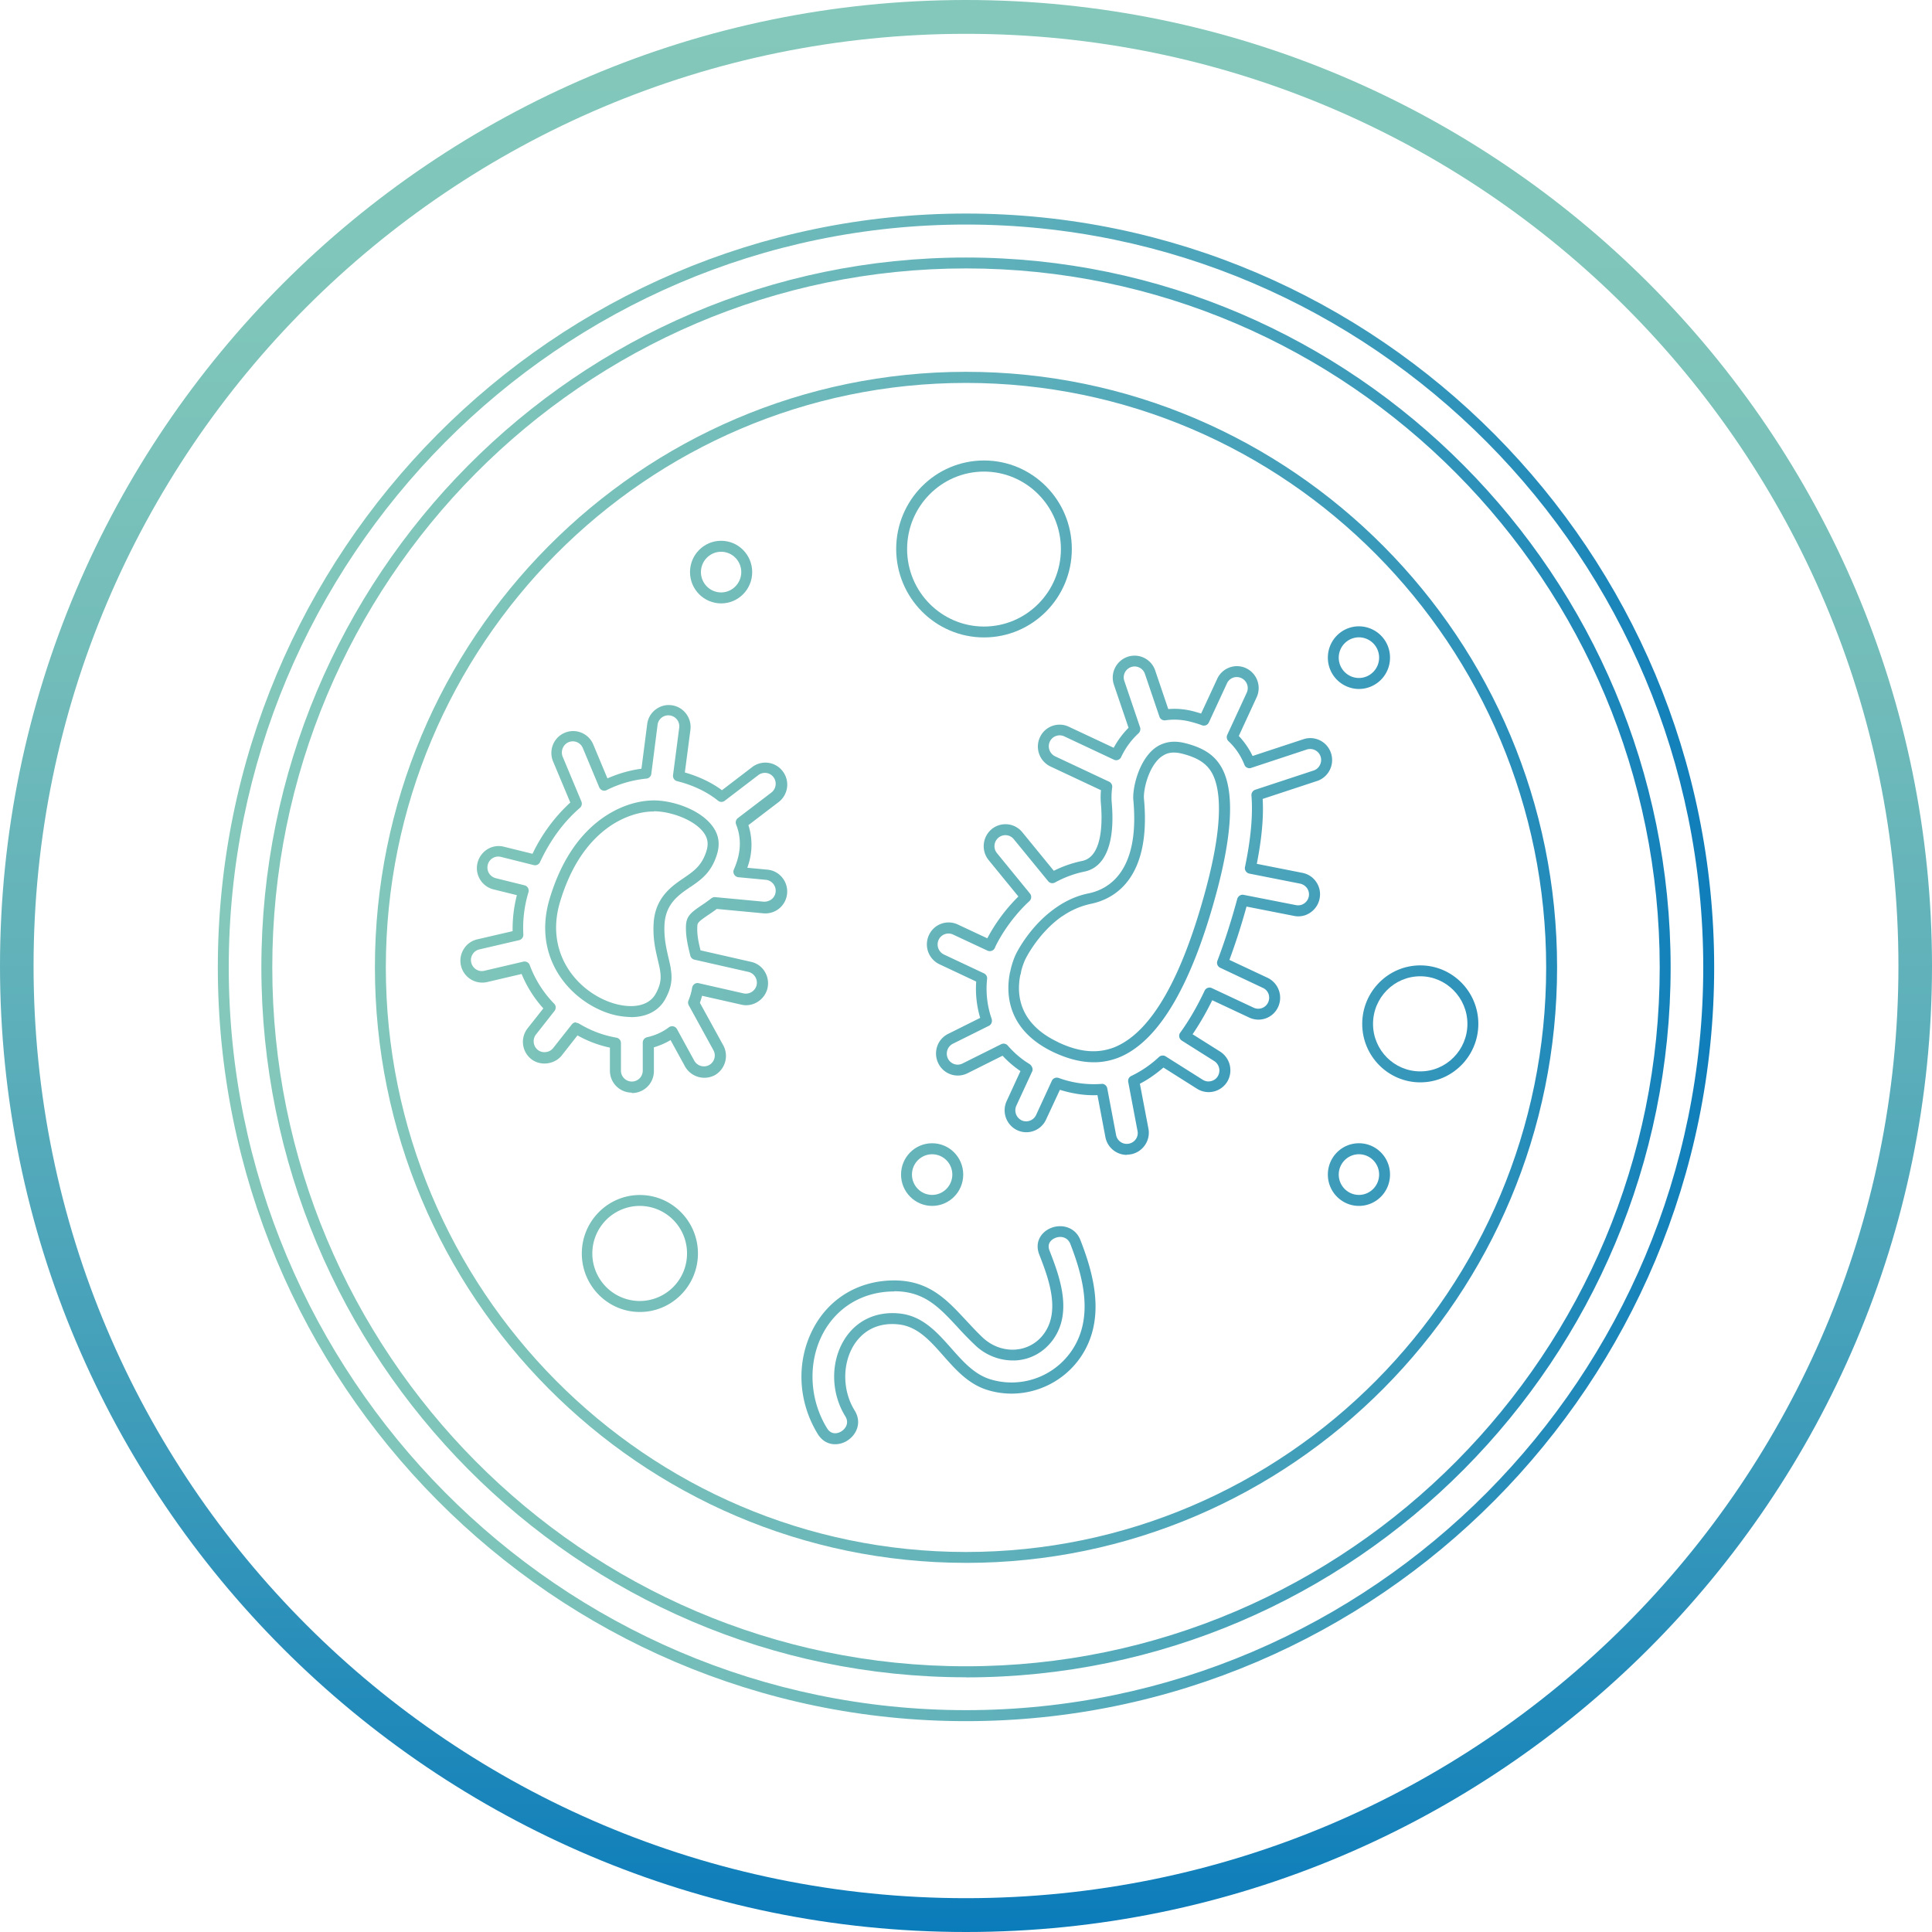 <svg xmlns="http://www.w3.org/2000/svg" xmlns:xlink="http://www.w3.org/1999/xlink" viewBox="0 0 75 75"><linearGradient id="a"><stop offset="0" stop-color="#84c8bb"/><stop offset=".17" stop-color="#7fc5ba"/><stop offset=".35" stop-color="#72bcba"/><stop offset=".55" stop-color="#5baeba"/><stop offset=".75" stop-color="#3c9bba"/><stop offset=".95" stop-color="#1582ba"/><stop offset="1" stop-color="#0a7bba"/></linearGradient><linearGradient id="b" x1="50%" x2="50%" href="#a" y1="0%" y2="100.005%"/><linearGradient id="c" x1="-1.431%" x2="102.064%" href="#a" y1="50%" y2="50%"/><linearGradient id="d" x1="-66.529%" x2="137.793%" href="#a" y1="-55.645%" y2="126.986%"/><linearGradient id="e" x1="-80.777%" x2="393.096%" href="#a" y1="49.908%" y2="49.908%"/><linearGradient id="f" x1="-15.099%" x2="115.9%" href="#a" y1="50%" y2="50%"/><linearGradient id="g" x1="-331.915%" x2="1001.773%" href="#a" y1="50%" y2="50%"/><linearGradient id="h" x1="-1003.989%" x2="329.699%" href="#a" y1="50%" y2="50%"/><linearGradient id="i" x1="-398.476%" x2="483.353%" href="#a" y1="50%" y2="50%"/><linearGradient id="j" x1="-793.874%" x2="1696.854%" href="#a" y1="50%" y2="50%"/><linearGradient id="k" x1="-1133.278%" x2="1357.45%" href="#a" y1="50%" y2="50%"/><linearGradient id="l" x1="-1819.702%" x2="671.026%" href="#a" y1="50%" y2="50%"/><linearGradient id="m" x1="-236.719%" x2="278.552%" href="#a" y1="4.986%" y2="85.947%"/><g fill="none"><path d="M37.5 1.313c19.993 0 36.197 16.201 36.197 36.187S57.493 73.687 37.5 73.687 1.303 57.486 1.303 37.5 17.51 1.313 37.5 1.313M37.5 0C16.824 0 0 16.821 0 37.5S16.824 75 37.5 75 75 58.179 75 37.5 58.18 0 37.5 0z" fill="url(#b)"/><path d="M37.5 66.815c-16.017 0-29.044-13.126-29.044-29.263S21.487 8.29 37.5 8.29s29.044 13.125 29.044 29.262S53.517 66.815 37.5 66.815zm0-58.098c-15.78 0-28.62 12.936-28.62 28.835 0 15.9 12.84 28.836 28.62 28.836s28.62-12.936 28.62-28.836c0-15.9-12.835-28.835-28.62-28.835zm0 56.395c-15.082 0-27.354-12.365-27.354-27.56 0-15.195 12.272-27.555 27.354-27.555s27.354 12.364 27.354 27.56c0 15.194-12.268 27.559-27.354 27.559zm0-54.692c-14.85 0-26.93 12.171-26.93 27.132S22.65 64.685 37.5 64.685s26.93-12.171 26.93-27.133S52.35 10.42 37.5 10.42z" fill="url(#c)"/><path d="M43.742 44.832a.847.847 0 0 1-.831-.693l-.308-1.626c-.471.02-.959-.053-1.458-.206l-.536 1.152a.84.84 0 0 1-1.259.334.858.858 0 0 1-.272-1.05l.536-1.164a4.008 4.008 0 0 1-.695-.596l-1.36.68a.84.84 0 0 1-1.134-.386.86.86 0 0 1-.044-.653.836.836 0 0 1 .428-.49l1.242-.62a3.954 3.954 0 0 1-.155-1.41l-1.427-.672a.853.853 0 0 1-.408-1.131.839.839 0 0 1 1.123-.411l1.143.535a6.678 6.678 0 0 1 1.207-1.623l-1.155-1.413a.859.859 0 0 1 .116-1.2.842.842 0 0 1 1.19.117l1.224 1.498a4.488 4.488 0 0 1 1.103-.383c.823-.169.779-1.63.723-2.246a2.998 2.998 0 0 1 .004-.5l-1.962-.921a.857.857 0 0 1-.408-1.131.839.839 0 0 1 1.123-.411l1.742.817a3.37 3.37 0 0 1 .576-.777l-.568-1.671a.855.855 0 0 1 .528-1.083.845.845 0 0 1 1.075.531l.507 1.498c.32-.028.648 0 .988.089.091.024.187.052.287.084l.624-1.345a.84.84 0 0 1 1.123-.415.853.853 0 0 1 .407 1.132l-.691 1.498a3.051 3.051 0 0 1 .535.777l1.978-.652a.845.845 0 0 1 1.067.543.86.86 0 0 1-.048.652.846.846 0 0 1-.491.427l-2.114.697c.04.712-.036 1.542-.228 2.52l1.77.35c.224.045.416.17.54.359.128.189.172.415.128.64-.044.225-.172.415-.36.544s-.411.173-.635.128l-1.842-.362a25.768 25.768 0 0 1-.664 2.07l1.483.696a.858.858 0 0 1 .408 1.131.839.839 0 0 1-1.124.411l-1.434-.672c-.24.487-.496.93-.763 1.32l1.075.677a.863.863 0 0 1 .267 1.171.846.846 0 0 1-1.167.27l-1.306-.825c-.296.253-.6.467-.915.628l.331 1.74a.844.844 0 0 1-.132.64.847.847 0 0 1-.54.358c-.051.008-.103.016-.155.016zm-.967-2.758c.1 0 .188.072.208.173l.343 1.812a.421.421 0 0 0 .496.338c.112-.02.208-.085.272-.177s.088-.21.064-.318l-.36-1.9a.212.212 0 0 1 .12-.234 4.273 4.273 0 0 0 1.075-.737.216.216 0 0 1 .256-.024l1.442.91c.096.06.208.08.32.052a.41.41 0 0 0 .264-.19.436.436 0 0 0-.136-.587l-1.263-.797a.221.221 0 0 1-.096-.141.205.205 0 0 1 .036-.165c.336-.463.655-1.01.947-1.63a.21.21 0 0 1 .28-.101l1.622.76c.212.101.464.009.564-.205a.44.44 0 0 0 .016-.326.413.413 0 0 0-.22-.237l-1.658-.782a.215.215 0 0 1-.108-.27c.275-.724.535-1.533.77-2.399.029-.109.14-.185.249-.161l2.034.399c.112.02.223 0 .315-.065a.423.423 0 0 0 .116-.588.444.444 0 0 0-.267-.18l-1.979-.391a.216.216 0 0 1-.135-.093.21.21 0 0 1-.032-.161c.231-1.111.311-2.021.251-2.778a.218.218 0 0 1 .144-.222l2.27-.748a.414.414 0 0 0 .244-.214.426.426 0 0 0-.512-.6l-2.158.713a.206.206 0 0 1-.26-.12 2.51 2.51 0 0 0-.62-.918.217.217 0 0 1-.047-.246l.756-1.635a.428.428 0 0 0-.528-.584.42.42 0 0 0-.24.222l-.703 1.517a.211.211 0 0 1-.264.11c-.152-.057-.3-.101-.431-.134a2.463 2.463 0 0 0-.991-.06.211.211 0 0 1-.232-.141l-.564-1.663a.422.422 0 1 0-.799.274l.612 1.804c.027.08 0 .173-.06.23a2.957 2.957 0 0 0-.676.925.21.21 0 0 1-.28.1l-1.926-.905a.422.422 0 0 0-.563.205.434.434 0 0 0 .204.568l2.098.986c.084.04.132.13.12.222a2.786 2.786 0 0 0-.02.564c.143 1.574-.232 2.536-1.06 2.705-.391.08-.775.222-1.142.423a.208.208 0 0 1-.264-.052l-1.335-1.631a.418.418 0 0 0-.595-.056.426.426 0 0 0-.056.6l1.279 1.566a.214.214 0 0 1-.02.294c-.876.809-1.303 1.73-1.307 1.739-.008.012-.016.036-.032.072a.214.214 0 0 1-.12.117.22.22 0 0 1-.168-.004L37 36.28a.422.422 0 0 0-.563.205.434.434 0 0 0 .204.568l1.558.733c.08.04.132.125.12.213a3.566 3.566 0 0 0 .172 1.538c.04.105 0 .234-.096.282l-1.407.7a.427.427 0 0 0-.211.246.438.438 0 0 0 .02.326.42.42 0 0 0 .132.157.416.416 0 0 0 .435.037l1.503-.75a.213.213 0 0 1 .251.05c.2.229.404.414.62.57.068.053.144.097.22.146.092.056.16.193.112.29l-.616 1.332a.434.434 0 0 0 .204.568.411.411 0 0 0 .324.012.42.42 0 0 0 .24-.221l.61-1.325c.045-.1.16-.145.26-.113a4 4 0 0 0 1.659.234h.02zm-.328-.838c-.487 0-1.003-.133-1.558-.394-1.826-.874-1.838-2.307-1.683-3.088a.911.911 0 0 0 .028-.117c.072-.306.16-.5.184-.556.02-.048.536-1.127 1.579-1.848L41 35.23c.4-.278.823-.463 1.266-.551.756-.157 1.987-.834 1.73-3.62-.04-.43.185-1.457.772-1.965.076-.064.156-.12.252-.169.307-.149.627-.169 1.003-.072.703.18 1.119.459 1.39.926.508.881.444 2.528-.195 4.896-.947 3.506-2.178 5.632-3.653 6.32-.108.05-.22.093-.328.126-.004 0-.011 0-.015.004a2.577 2.577 0 0 1-.764.112zm-1.378-.78c.75.358 1.41.442 2.01.26l.04-.011c.088-.028.171-.06.255-.1 1.36-.633 2.51-2.666 3.425-6.044.76-2.806.548-4.034.24-4.57-.208-.358-.544-.576-1.131-.729-.28-.072-.496-.064-.687.029-.08.044-.136.08-.188.124-.46.395-.656 1.265-.624 1.599.288 3.116-1.17 3.89-2.066 4.074a3.06 3.06 0 0 0-1.107.483h-.008c-.943.66-1.43 1.675-1.434 1.687-.02.045-.092.206-.152.443a.549.549 0 0 1-.036.157c-.152.777-.032 1.885 1.459 2.593z" fill="url(#d)"/><path d="M24.524 42.416a.85.85 0 0 1-.847-.854v-.893a4.465 4.465 0 0 1-1.259-.475l-.61.777c-.28.354-.836.422-1.188.14a.852.852 0 0 1-.136-1.195l.608-.77a4.628 4.628 0 0 1-.843-1.336l-1.34.314a.85.85 0 0 1-.907-1.28.831.831 0 0 1 .528-.379l1.37-.318c-.007-.463.045-.93.165-1.397l-.911-.225a.845.845 0 0 1-.52-.387.845.845 0 0 1-.096-.644.87.87 0 0 1 .384-.527.828.828 0 0 1 .64-.097l1.11.274a6.51 6.51 0 0 1 1.467-1.99l-.668-1.594a.858.858 0 0 1-.004-.652.845.845 0 0 1 1.563-.008l.551 1.317c.432-.19.88-.318 1.32-.375l.223-1.731a.833.833 0 0 1 .328-.568c.18-.137.4-.197.623-.165.46.06.787.491.727.954l-.216 1.655c.536.153 1.04.39 1.44.689l1.174-.898a.843.843 0 0 1 1.187.165.854.854 0 0 1-.164 1.196l-1.17.893a2.5 2.5 0 0 1-.013 1.567l-.028.088.78.073a.84.84 0 0 1 .57.302.858.858 0 0 1 .193.624.846.846 0 0 1-.92.769l-1.81-.17a6.195 6.195 0 0 1-.327.23c-.42.286-.424.318-.428.455-.016.334.048.608.124.922l1.962.447c.22.048.408.181.528.374.12.194.16.42.111.645-.104.455-.571.748-1.01.644l-1.531-.346a3.578 3.578 0 0 1-.084.273l.907 1.651c.224.41.076.93-.332 1.16a.864.864 0 0 1-1.15-.335l-.564-1.03c-.2.12-.416.213-.647.282v.922a.85.85 0 0 1-.848.853zm-2.157-2.71c.035 0 .071.008.107.029.2.116.392.217.58.293.28.117.575.202.875.254.1.016.176.105.176.21v1.07a.423.423 0 1 0 .847 0v-1.087c0-.1.068-.185.164-.209.32-.072.607-.201.851-.387a.216.216 0 0 1 .172-.036c.06.012.112.053.14.105l.675 1.232a.43.43 0 0 0 .576.165.426.426 0 0 0 .163-.58l-.955-1.74a.215.215 0 0 1-.012-.184c.068-.165.116-.33.144-.504a.226.226 0 0 1 .092-.14.197.197 0 0 1 .164-.029l1.738.395a.43.43 0 0 0 .508-.322.436.436 0 0 0-.056-.322.42.42 0 0 0-.264-.19l-2.094-.475a.213.213 0 0 1-.16-.157l-.028-.112c-.076-.322-.156-.657-.14-1.055.016-.37.2-.512.616-.793.116-.077.24-.165.371-.266a.221.221 0 0 1 .148-.044l1.89.177c.256 0 .436-.165.456-.387a.426.426 0 0 0-.384-.463l-1.063-.1a.217.217 0 0 1-.163-.105.208.208 0 0 1-.012-.193c.044-.101.084-.206.12-.318.16-.5.147-.983-.032-1.43a.213.213 0 0 1 .068-.25l1.298-.99a.42.42 0 0 0 .164-.282.419.419 0 0 0-.671-.395l-1.303.995a.209.209 0 0 1-.26-.004c-.415-.338-.979-.608-1.586-.757a.212.212 0 0 1-.16-.233l.24-1.84a.426.426 0 0 0-.676-.399.42.42 0 0 0-.164.286l-.243 1.9a.21.21 0 0 1-.192.186 4.43 4.43 0 0 0-1.543.447c-.052.028-.112.028-.167.008s-.096-.065-.12-.117l-.636-1.522a.421.421 0 0 0-.783.008.438.438 0 0 0 0 .326l.727 1.74a.218.218 0 0 1-.056.245c-.627.54-1.15 1.248-1.55 2.106a.212.212 0 0 1-.244.117l-1.275-.319a.421.421 0 0 0-.511.31.433.433 0 0 0 .048.323c.06.096.152.165.26.193l1.122.278a.209.209 0 0 1 .132.1.217.217 0 0 1 .02.165 4.766 4.766 0 0 0-.2 1.643.213.213 0 0 1-.163.221l-1.543.359a.41.41 0 0 0-.264.189.414.414 0 0 0-.052.322c.052.226.28.375.508.318l1.514-.354a.214.214 0 0 1 .248.133 4.27 4.27 0 0 0 .947 1.498c.076.076.08.197.016.281l-.719.914c-.072.089-.1.202-.088.314s.068.214.156.286c.18.141.456.109.595-.068l.728-.922a.21.21 0 0 1 .164-.08zm2.125-.225a2.95 2.95 0 0 1-1.114-.238c-1.435-.6-2.686-2.218-2.038-4.364.423-1.405 1.11-2.456 2.046-3.12.995-.7 1.882-.709 2.217-.677.716.06 1.675.415 2.098 1.051.212.318.252.664.124 1.059-.223.697-.62.966-1.039 1.252l-.12-.177.116.177c-.443.302-.95.648-.987 1.462-.024.519.076.93.16 1.292.036.153.068.29.088.419 0 .032.004.052.008.068.052.395-.012.7-.212 1.075-.272.516-.787.725-1.347.725zm.888-7.98c-.564 0-1.2.217-1.743.6-.867.616-1.498 1.59-1.894 2.903-.571 1.892.532 3.317 1.794 3.845.724.302 1.603.33 1.93-.294.18-.338.196-.564.168-.801a.96.96 0 0 1-.012-.089c-.016-.105-.048-.23-.08-.374-.091-.387-.2-.83-.171-1.41.044-1.026.695-1.473 1.17-1.795.388-.266.696-.475.876-1.03.088-.27.064-.484-.072-.693-.324-.492-1.16-.81-1.783-.862-.06-.004-.12-.008-.183-.008z" fill="url(#e)"/><path d="M37.5 60.67c-12.652 0-22.946-10.37-22.946-23.118S24.848 14.434 37.5 14.434s22.946 10.371 22.946 23.118S50.152 60.671 37.5 60.671zm0-45.805c-12.42 0-22.522 10.178-22.522 22.691 0 12.514 10.102 22.692 22.522 22.692S60.022 50.07 60.022 37.556c0-12.513-10.102-22.691-22.522-22.691z" fill="url(#f)"/><path d="M24.84 50.931c-1.243 0-2.254-1.018-2.254-2.27s1.011-2.271 2.254-2.271 2.254 1.018 2.254 2.27-1.011 2.271-2.254 2.271zm0-4.118a1.846 1.846 0 0 0 0 3.692 1.84 1.84 0 0 0 1.83-1.848 1.84 1.84 0 0 0-1.83-1.844z" fill="url(#g)"/><path d="M55.135 42.017c-1.243 0-2.254-1.018-2.254-2.27s1.011-2.271 2.254-2.271 2.254 1.018 2.254 2.27-1.011 2.271-2.254 2.271zm0-4.118c-1.011 0-1.834.829-1.834 1.848s.823 1.844 1.834 1.844 1.83-.83 1.83-1.844-.823-1.848-1.83-1.848z" fill="url(#h)"/><path d="M38.2 24.745c-1.879 0-3.41-1.538-3.41-3.434 0-1.897 1.527-3.435 3.41-3.435s3.408 1.538 3.408 3.435c0 1.896-1.526 3.434-3.409 3.434zm0-6.438c-1.647 0-2.986 1.349-2.986 3.008s1.339 3.007 2.985 3.007c1.647 0 2.985-1.349 2.985-3.007s-1.338-3.008-2.985-3.008z" fill="url(#i)"/><path d="M27.993 23.424c-.663 0-1.207-.543-1.207-1.215s.54-1.216 1.207-1.216 1.207.543 1.207 1.216-.54 1.215-1.207 1.215zm0-2.005c-.431 0-.783.355-.783.79s.352.789.783.789.783-.355.783-.79-.351-.789-.783-.789z" fill="url(#j)"/><path d="M36.185 46.813c-.663 0-1.207-.544-1.207-1.216s.54-1.216 1.207-1.216c.668 0 1.207.543 1.207 1.216s-.54 1.216-1.207 1.216zm0-2.005c-.431 0-.783.354-.783.789s.352.789.783.789c.432 0 .784-.354.784-.79s-.352-.788-.784-.788z" fill="url(#k)"/><path d="M52.753 46.813c-.663 0-1.206-.544-1.206-1.216s.539-1.216 1.206-1.216c.668 0 1.207.543 1.207 1.216s-.54 1.216-1.207 1.216zm0-2.005c-.431 0-.783.354-.783.789s.352.789.783.789.784-.354.784-.79-.352-.788-.784-.788zM52.753 26.746a1.213 1.213 0 0 1-1.206-1.216c0-.672.539-1.216 1.206-1.216a1.21 1.21 0 0 1 1.207 1.216 1.21 1.21 0 0 1-1.207 1.216zm0-2.005a.787.787 0 0 0-.783.79c0 .434.352.788.783.788s.784-.354.784-.789a.787.787 0 0 0-.784-.789z" fill="url(#l)"/><path d="M32.417 56.065c-.248 0-.496-.117-.667-.39-.784-1.269-.852-2.847-.168-4.124.607-1.135 1.71-1.807 3.025-1.844 1.426-.036 2.126.725 2.877 1.53.212.226.428.463.667.689.356.334.828.503 1.291.463a1.489 1.489 0 0 0 1.067-.592c.687-.902.176-2.218-.164-3.092-.2-.511.1-.898.464-1.039.4-.157.935-.04 1.135.48.52 1.336.99 3.055.028 4.505-.796 1.195-2.298 1.73-3.653 1.304-.735-.23-1.227-.793-1.706-1.333-.508-.575-.991-1.123-1.715-1.207-.75-.089-1.37.197-1.75.8-.455.73-.447 1.772.028 2.537.292.471.076.946-.288 1.176a.88.88 0 0 1-.467.137zm2.294-5.93h-.092c-1.16.031-2.13.623-2.666 1.618-.6 1.123-.54 2.572.156 3.696.152.245.392.217.552.117.14-.085.327-.31.152-.588-.564-.914-.576-2.114-.028-2.988.463-.737 1.246-1.099 2.157-.998.884.1 1.443.737 1.983 1.345.46.519.895 1.014 1.518 1.207a2.824 2.824 0 0 0 3.177-1.135c.855-1.284.412-2.875-.068-4.115-.108-.278-.38-.322-.587-.237-.06.024-.352.157-.224.487.372.962.939 2.416.104 3.507-.34.443-.823.712-1.367.757a2.13 2.13 0 0 1-1.61-.576 12.69 12.69 0 0 1-.692-.709c-.723-.777-1.294-1.397-2.461-1.397z" fill="url(#m)"/></g></svg>